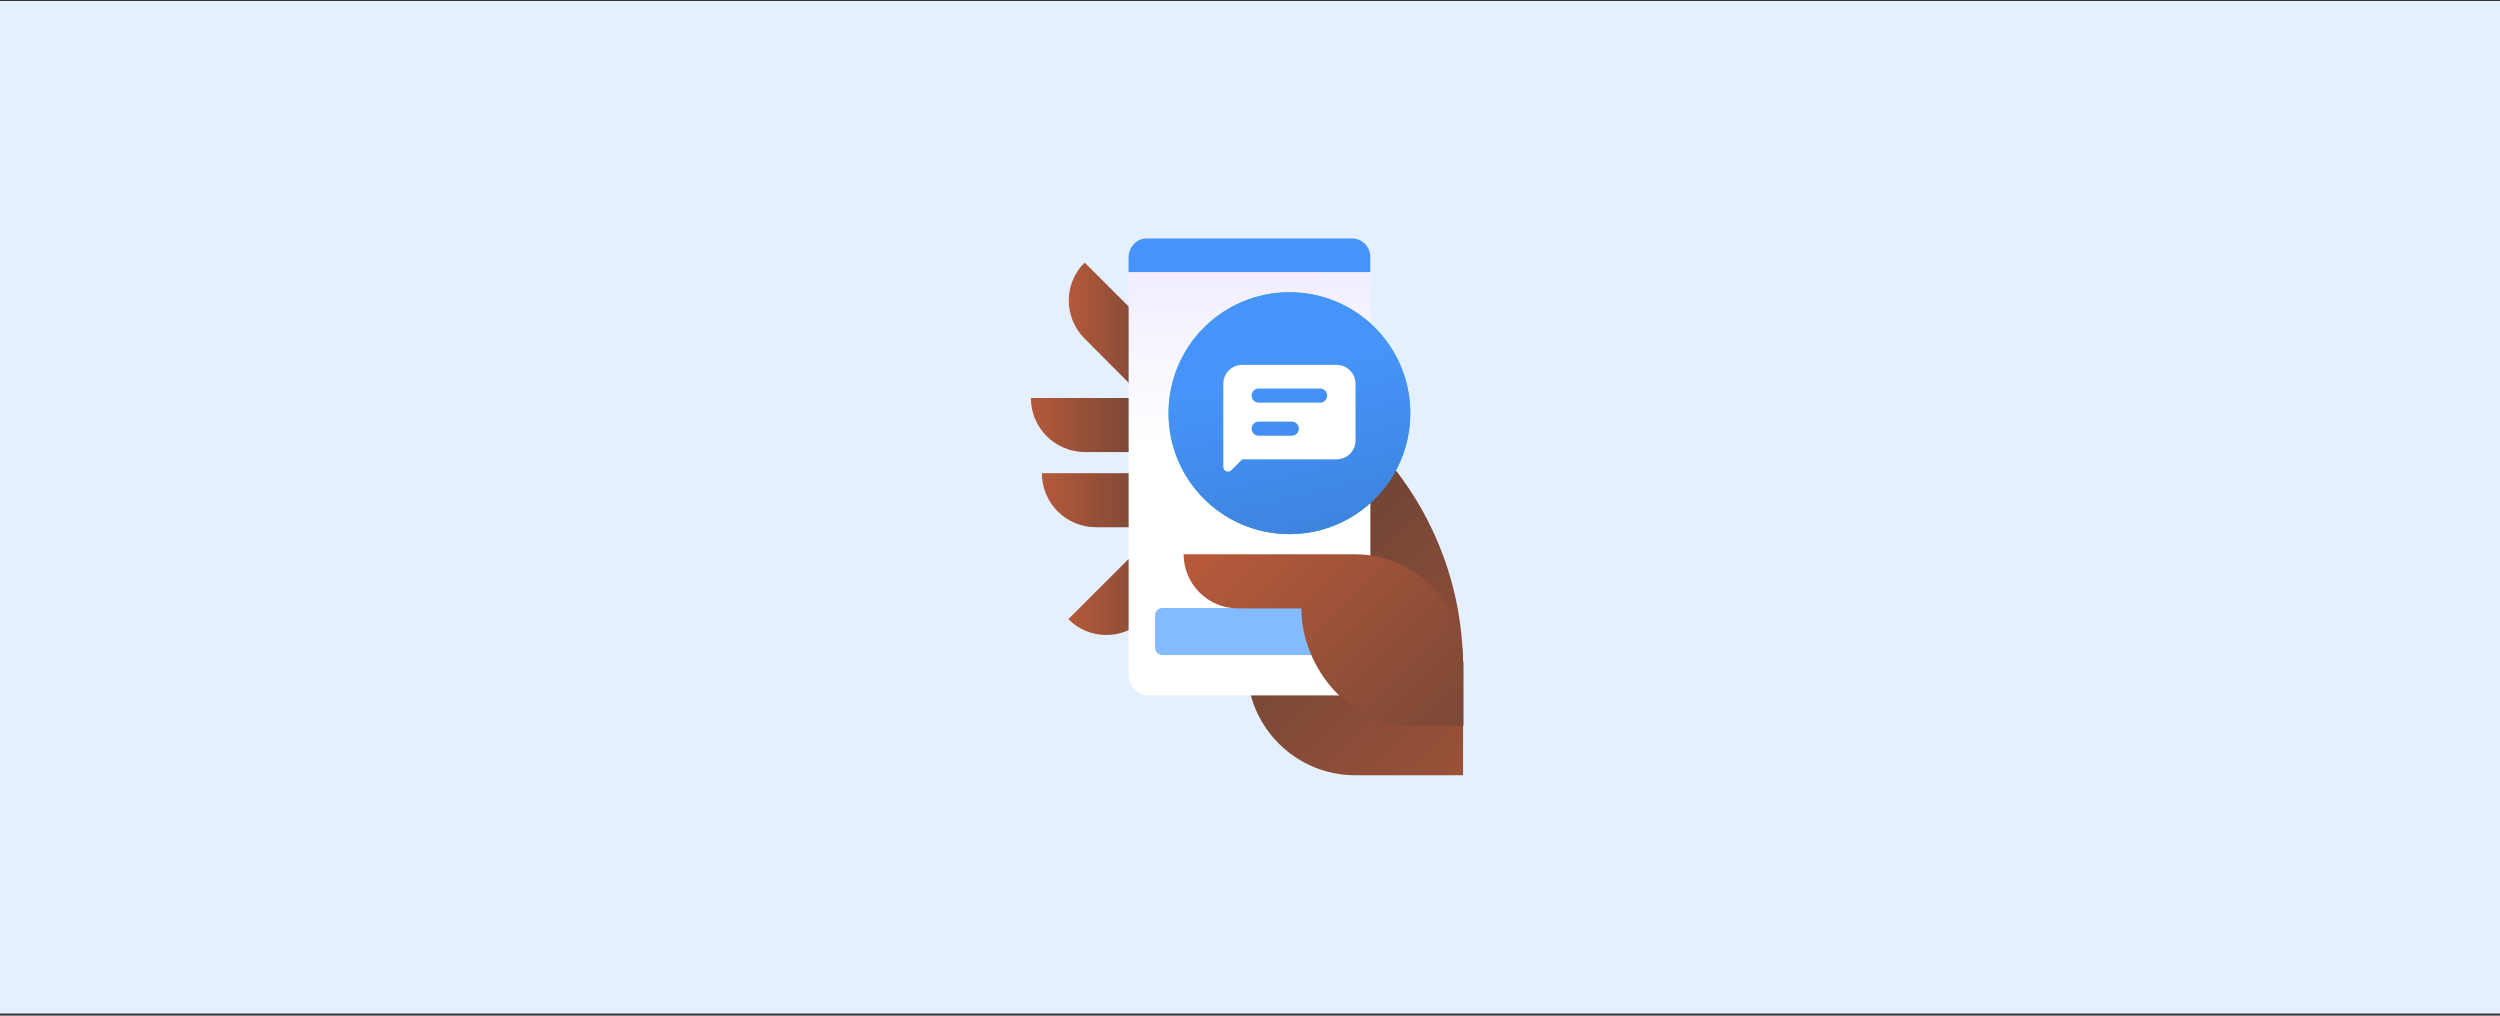<svg xmlns="http://www.w3.org/2000/svg" width="576" height="234" viewBox="0 0 576 234" fill="none"><rect x="0" y="0" width="576" height="234" fill="#333333" stroke="none"/><g clip-path="url(#clip0_2955_267182)"><rect y="0.23" width="576" height="233.28" fill="#E5F0FF"></rect><path d="M249.902 78.019C245.021 73.149 245.021 65.281 249.902 60.504L276.275 86.824L267.452 95.629L249.902 78.019Z" fill="url(#paint0_linear_2955_267182)"></path><path d="M249.995 104.151C243.144 104.151 237.513 98.625 237.513 91.693H274.867V104.151H249.995Z" fill="url(#paint1_linear_2955_267182)"></path><path d="M252.53 121.479C245.678 121.479 240.047 115.953 240.047 109.021H277.401V121.479H252.53Z" fill="url(#paint2_linear_2955_267182)"></path><path d="M263.698 142.648C258.818 147.519 250.934 147.519 246.147 142.648L272.521 116.328L281.343 125.133L263.698 142.648Z" fill="url(#paint3_linear_2955_267182)"></path><path d="M262.479 79.33C303.681 79.33 337.093 112.675 337.093 153.794V178.616H312.222C298.519 178.616 287.35 167.47 287.35 153.794L262.479 79.33Z" fill="url(#paint4_linear_2955_267182)"></path><path d="M260.034 61.86V155.458C260.053 156.722 260.545 157.928 261.404 158.817C262.264 159.706 263.423 160.208 264.632 160.214H311.146C312.355 160.207 313.512 159.706 314.37 158.816C315.228 157.927 315.717 156.721 315.733 155.458V61.86L289.282 58.355L260.034 61.86Z" fill="url(#paint5_linear_2955_267182)"></path><path d="M267.845 150.926H307.747C308.201 150.926 308.635 150.751 308.956 150.439C309.277 150.128 309.457 149.705 309.457 149.264V141.751C309.457 141.311 309.277 140.888 308.956 140.577C308.635 140.265 308.201 140.09 307.747 140.09H267.845C267.392 140.09 266.957 140.265 266.636 140.577C266.316 140.888 266.136 141.311 266.136 141.751V149.288C266.142 149.725 266.325 150.141 266.645 150.448C266.965 150.754 267.396 150.926 267.845 150.926Z" fill="#84BAFF"></path><path d="M260.034 59.271C260.037 58.124 260.476 57.025 261.253 56.214C262.031 55.404 263.084 54.949 264.182 54.949H311.585C312.682 54.949 313.734 55.405 314.509 56.215C315.285 57.026 315.721 58.125 315.721 59.271L315.721 62.689H260.022L260.034 59.271Z" fill="#4694FA"></path><path d="M337.093 152.467C337.093 138.863 325.924 127.707 312.222 127.707H272.711C272.711 134.509 278.248 140.168 285.194 140.168H299.833C299.833 153.771 311.001 167.181 324.704 167.181H337.187V152.467H337.093Z" fill="url(#paint6_linear_2955_267182)"></path><g clip-path="url(#clip1_2955_267182)"><path fill-rule="evenodd" clip-rule="evenodd" d="M269.231 95.198C269.231 110.61 281.677 123.062 297.081 123.062C312.485 123.062 324.93 110.61 324.93 95.198C324.93 79.786 312.485 67.334 297.081 67.334C281.677 67.334 269.231 79.786 269.231 95.198Z" fill="url(#paint7_linear_2955_267182)"></path><path fill-rule="evenodd" clip-rule="evenodd" d="M269.231 95.198C269.231 110.61 281.677 123.062 297.081 123.062C312.485 123.062 324.93 110.61 324.93 95.198C324.93 79.786 312.485 67.334 297.081 67.334C281.677 67.334 269.231 79.786 269.231 95.198Z" fill="url(#paint8_linear_2955_267182)"></path><path fill-rule="evenodd" clip-rule="evenodd" d="M281.851 88.422C281.851 86.018 283.799 84.068 286.202 84.068H307.959C310.362 84.068 312.311 86.018 312.311 88.422V101.483C312.311 103.888 310.362 105.837 307.959 105.837H286.202L283.708 108.333C283.022 109.018 281.851 108.533 281.851 107.563V88.422ZM288.378 91.143C288.378 90.242 289.108 89.51 290.01 89.51H304.152C305.053 89.51 305.783 90.242 305.783 91.143C305.783 92.045 305.053 92.776 304.152 92.776H290.01C289.108 92.776 288.378 92.045 288.378 91.143ZM288.378 98.762C288.378 97.861 289.108 97.13 290.01 97.13H297.625C298.526 97.13 299.256 97.861 299.256 98.762C299.256 99.664 298.526 100.395 297.625 100.395H290.01C289.108 100.395 288.378 99.664 288.378 98.762Z" fill="white"></path></g></g><defs><linearGradient id="paint0_linear_2955_267182" x1="276.275" y1="82.072" x2="246.241" y2="82.072" gradientUnits="userSpaceOnUse"><stop stop-color="#583E35"></stop><stop offset="1" stop-color="#B5593A"></stop></linearGradient><linearGradient id="paint1_linear_2955_267182" x1="274.867" y1="99.343" x2="237.513" y2="99.343" gradientUnits="userSpaceOnUse"><stop stop-color="#583E35"></stop><stop offset="1" stop-color="#B5593A"></stop></linearGradient><linearGradient id="paint2_linear_2955_267182" x1="277.401" y1="116.671" x2="240.047" y2="116.671" gradientUnits="userSpaceOnUse"><stop stop-color="#583E35"></stop><stop offset="1" stop-color="#B5593A"></stop></linearGradient><linearGradient id="paint3_linear_2955_267182" x1="281.343" y1="134.733" x2="246.147" y2="134.733" gradientUnits="userSpaceOnUse"><stop stop-color="#583E35"></stop><stop offset="1" stop-color="#B5593A"></stop></linearGradient><linearGradient id="paint4_linear_2955_267182" x1="258.997" y1="116.87" x2="356.697" y2="214.518" gradientUnits="userSpaceOnUse"><stop stop-color="#583E35"></stop><stop offset="1" stop-color="#B5593A"></stop></linearGradient><linearGradient id="paint5_linear_2955_267182" x1="282.444" y1="29.408" x2="283.986" y2="102.906" gradientUnits="userSpaceOnUse"><stop stop-color="#E8DEFF"></stop><stop offset="1" stop-color="white"></stop></linearGradient><linearGradient id="paint6_linear_2955_267182" x1="374.075" y1="188.853" x2="296.288" y2="111.107" gradientUnits="userSpaceOnUse"><stop stop-color="#583E35"></stop><stop offset="1" stop-color="#B5593A"></stop></linearGradient><linearGradient id="paint7_linear_2955_267182" x1="296.573" y1="92.592" x2="305.264" y2="137.183" gradientUnits="userSpaceOnUse"><stop stop-color="#41CC94"></stop><stop offset="1" stop-color="#30A375"></stop></linearGradient><linearGradient id="paint8_linear_2955_267182" x1="294.792" y1="85.385" x2="309.279" y2="147.352" gradientUnits="userSpaceOnUse"><stop stop-color="#4694FA"></stop><stop offset="1" stop-color="#3979CC"></stop></linearGradient><clipPath id="clip0_2955_267182"><rect width="576" height="233.28" fill="white" transform="translate(0 0.23)"></rect></clipPath><clipPath id="clip1_2955_267182"><rect width="55.698" height="55.728" fill="white" transform="translate(269.23 67.334)"></rect></clipPath></defs></svg>